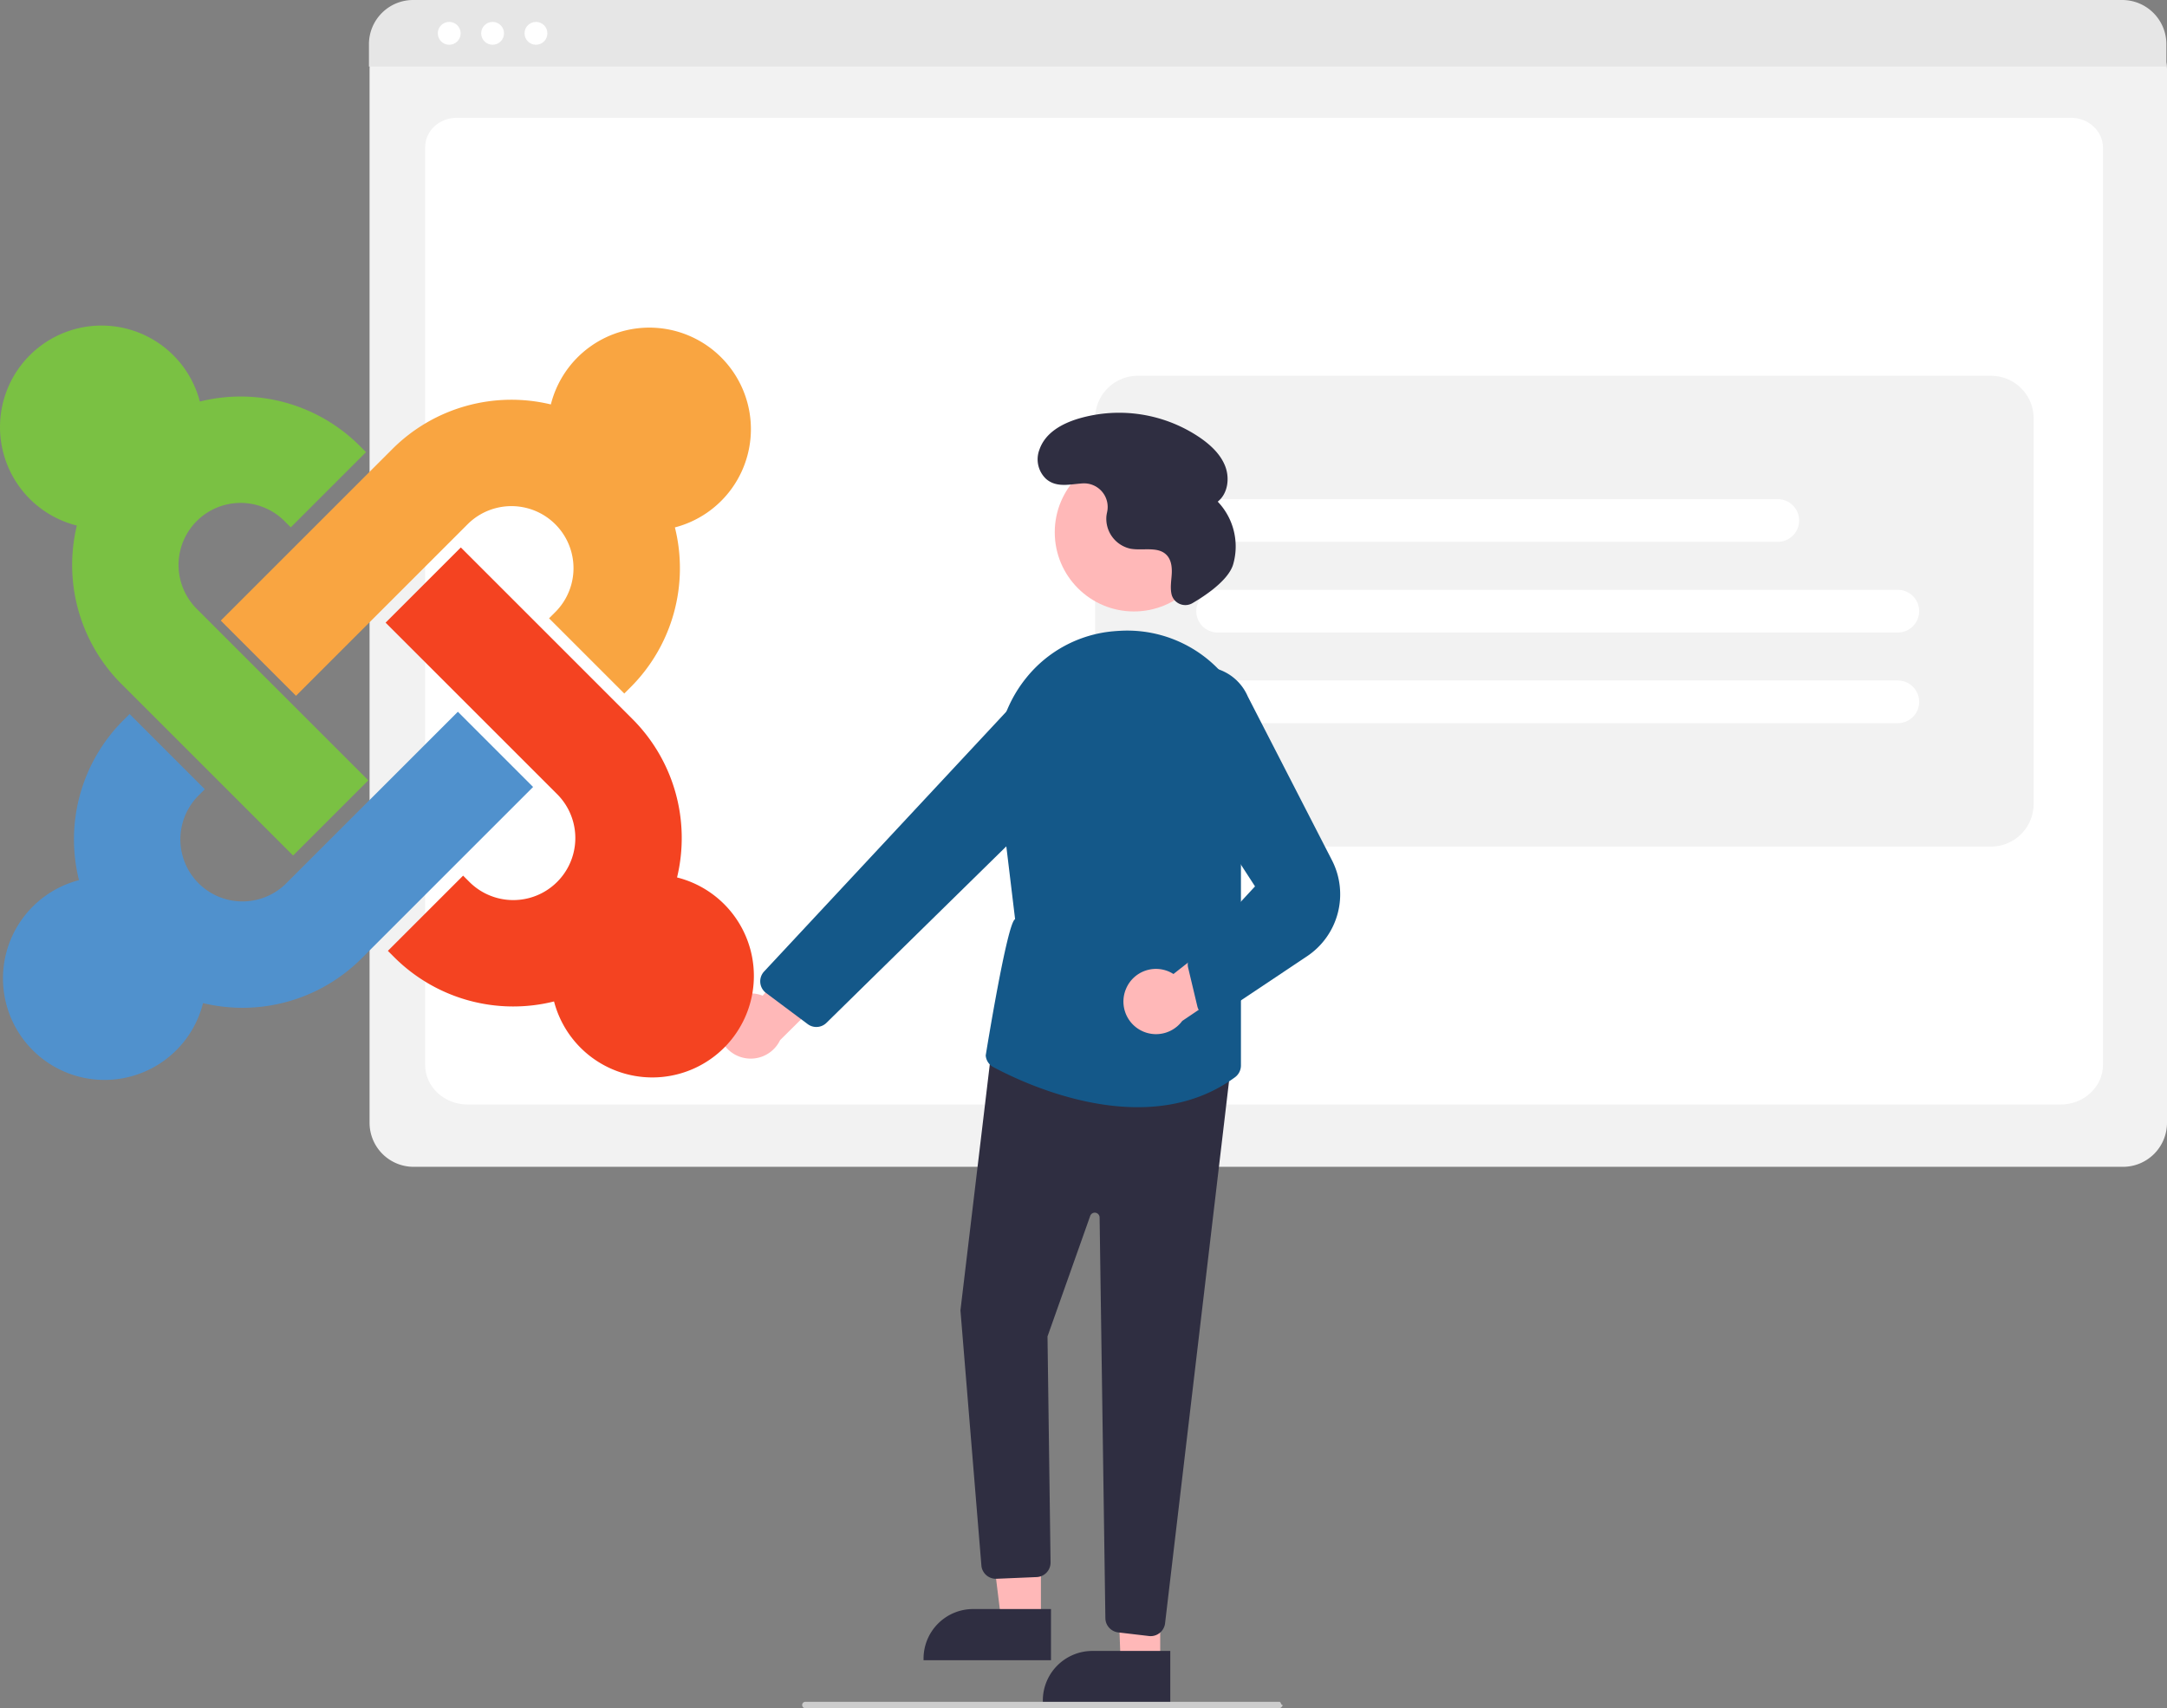 <svg id="a92421f0-ff05-4ba0-a810-ad2a70a509f9" data-name="Layer 1" xmlns="http://www.w3.org/2000/svg" width="672.15" height="530" viewBox="0 0 672.15 530"><rect x="0" y="0" width="672.15" height="530" fill="#808080" stroke="none"/><path d="M922.423,547.018H392.207a13.667,13.667,0,0,1-13.652-13.652V206.424a10.013,10.013,0,0,1,10.001-10.002H925.901A10.186,10.186,0,0,1,936.075,206.597V533.366A13.667,13.667,0,0,1,922.423,547.018Z" transform="translate(-263.925 -185)" fill="#f2f2f2"/><path d="M903.082,527.685H408.934c-7.244,0-13.137-5.519-13.137-12.302V230.678c0-5.031,4.367-9.123,9.735-9.123H906.322c5.457,0,9.896,4.16,9.896,9.274v284.555C916.218,522.166,910.325,527.685,903.082,527.685Z" transform="translate(-263.925 -185)" fill="#fff"/><path d="M935.885,205.643H378.364V198.693A13.713,13.713,0,0,1,392.065,185H922.184a13.713,13.713,0,0,1,13.701,13.693Z" transform="translate(-263.925 -185)" fill="#e6e6e6"/><circle cx="139.339" cy="10.342" r="3.544" fill="#fff"/><circle cx="152.791" cy="10.342" r="3.544" fill="#fff"/><circle cx="166.243" cy="10.342" r="3.544" fill="#fff"/><path d="M616.846,447.656H881.473a13.238,13.238,0,0,0,13.238-13.238V314.822a13.238,13.238,0,0,0-13.238-13.238H616.846a13.238,13.238,0,0,0-13.238,13.238V434.418A13.238,13.238,0,0,0,616.846,447.656Z" transform="translate(-263.925 -185)" fill="#f2f2f2"/><path d="M852.582,381.239H641.6a6.619,6.619,0,1,1,0-13.238H852.582a6.619,6.619,0,0,1,0,13.238Z" transform="translate(-263.925 -185)" fill="#fff"/><path d="M852.582,409.37H641.6a6.619,6.619,0,1,1,0-13.238H852.582a6.619,6.619,0,0,1,0,13.238Z" transform="translate(-263.925 -185)" fill="#fff"/><path d="M815.35,353.108H641.6a6.619,6.619,0,1,1,0-13.238H815.35a6.619,6.619,0,1,1,0,13.238Z" transform="translate(-263.925 -185)" fill="#fff"/><path d="M486.892,501.206a10.056,10.056,0,0,1,13.594-7.277L523.945,466.973l4.983,17.889-23.041,22.856a10.11,10.11,0,0,1-18.995-6.511Z" transform="translate(-263.925 -185)" fill="#ffb8b8"/><circle cx="351.721" cy="165.148" r="24.561" fill="#ffb8b8"/><polygon points="322.867 503.221 310.607 503.22 304.775 455.932 322.869 455.933 322.867 503.221" fill="#ffb8b8"/><path d="M589.918,700.105l-39.531-.001v-.5a15.386,15.386,0,0,1,15.386-15.386h.001l24.144.001Z" transform="translate(-263.925 -185)" fill="#2f2e41"/><polygon points="359.867 516.221 347.607 516.22 345.91 470.062 359.869 468.933 359.867 516.221" fill="#ffb8b8"/><path d="M626.918,713.105l-39.531-.001v-.5a15.386,15.386,0,0,1,15.386-15.386h.001l24.144.001Z" transform="translate(-263.925 -185)" fill="#2f2e41"/><path d="M620.305,692.591l-9.547-1.124a4.512,4.512,0,0,1-3.974-4.404l-1.789-124.339a1.5,1.5,0,0,0-2.914-.479l-13.246,37.399.947,70.102a4.498,4.498,0,0,1-4.229,4.553l-12.464.529a4.527,4.527,0,0,1-4.744-3.925l-6.51-79.301-.004-.05,9.877-82.819,74.183,5.367L625.3,688.65a4.507,4.507,0,0,1-4.466,3.973A4.4,4.4,0,0,1,620.305,692.591Z" transform="translate(-263.925 -185)" fill="#2f2e41"/><path d="M572.026,516.075a4.473,4.473,0,0,1-2.355-3.618s6.671-41.484,9.115-42.263L573.438,425.831a40.909,40.909,0,0,1,8.781-30.49,39.013,39.013,0,0,1,27.032-14.482q1.121-.101,2.23-.154a39.369,39.369,0,0,1,33.134,15.082,40.12,40.12,0,0,1,7.219,36.406l-3,10.439v72.956a4.555,4.555,0,0,1-1.862,3.653c-9.341,6.855-19.897,9.279-30.156,9.279C597.406,528.521,579.06,519.841,572.026,516.075Z" transform="translate(-263.925 -185)" fill="#145889"/><path d="M514.437,502.725l-12.902-9.648a4.499,4.499,0,0,1-.597-6.672l76.863-82.474a15.053,15.053,0,0,1,19.521-2.075l0.0 0a14.978,14.978,0,0,1,1.925,22.976l-78.964,77.502a4.472,4.472,0,0,1-5.362.709A4.621,4.621,0,0,1,514.437,502.725Z" transform="translate(-263.925 -185)" fill="#145889"/><path d="M613.185,491.805a10.056,10.056,0,0,1,14.715-4.607l28.086-22.094,1.55,18.505-26.909,18.144a10.11,10.11,0,0,1-17.442-9.948Z" transform="translate(-263.925 -185)" fill="#ffb8b8"/><path d="M638.324,500.43a4.464,4.464,0,0,1-3.023-3.249l-2.837-11.916a4.437,4.437,0,0,1,1.65-4.612l19.089-20.645-28.079-43.296a15.248,15.248,0,0,1-.462-18.626,15.242,15.242,0,0,1,26.295,2.994l26.104,50.811a23.118,23.118,0,0,1-7.721,29.795l-26.677,17.82a4.461,4.461,0,0,1-2.97,1.137A4.55,4.55,0,0,1,638.324,500.43Z" transform="translate(-263.925 -185)" fill="#145889"/><path d="M633.845,372.106a4.399,4.399,0,0,1-6.493-2.565l-.015-.061c-.5-2.044-.105-4.182.024-6.282s-.089-4.405-1.527-5.941c-2.681-2.863-7.414-1.312-11.271-2.019a9.511,9.511,0,0,1-7.453-10.117c.053-.437.136-.874.23-1.311a7.325,7.325,0,0,0-7.651-8.83c-3.893.244-8.091,1.446-11.329-1.421a8.351,8.351,0,0,1-2.053-8.992c1.812-5.321,6.997-8.129,12.135-9.685a44.588,44.588,0,0,1,37.826,5.999c3.263,2.274,6.314,5.136,7.719,8.856s.762,8.427-2.349,10.904a20.123,20.123,0,0,1,4.765,19.521C644.887,365.142,637.549,369.948,633.845,372.106Z" transform="translate(-263.925 -185)" fill="#2f2e41"/><path d="M382.611,429.163l-2.475,2.475-27.4,27.4a19.25,19.25,0,1,1-27.224-27.224l1.945-1.945-23.335-23.335-1.945,1.945a52.218,52.218,0,0,0-13.753,49.594,31.498,31.498,0,1,0,38.473,38.154,52.214,52.214,0,0,0,49.173-13.856L429.28,429.163,405.945,405.828Z" transform="translate(-263.925 -185)" fill="#5091cd"/><path d="M379.075,377.544l2.475-2.475,27.4-27.4a19.25,19.25,0,0,1,27.224,27.224L434.229,376.837l23.335,23.335,1.945-1.945a52.218,52.218,0,0,0,13.753-49.594,31.498,31.498,0,1,0-38.473-38.154,52.214,52.214,0,0,0-49.173,13.856l-53.21,53.21,23.335,23.335Z" transform="translate(-263.925 -185)" fill="#f9a541"/><path d="M354.822,403.771l-2.475-2.475-27.4-27.4a19.25,19.25,0,1,1,27.224-27.224l1.945,1.945,23.335-23.335-1.945-1.945a52.218,52.218,0,0,0-49.594-13.753,31.498,31.498,0,1,0-38.154,38.473A52.214,52.214,0,0,0,301.612,397.23l53.21,53.21,23.335-23.335Z" transform="translate(-263.925 -185)" fill="#7ac143"/><path d="M406.864,401.522l2.475,2.475L436.739,431.397a19.25,19.25,0,1,1-27.224,27.224l-1.945-1.945L384.236,480.011l1.945,1.945a52.218,52.218,0,0,0,49.594,13.753,31.498,31.498,0,1,0,38.154-38.473,52.214,52.214,0,0,0-13.856-49.173l-53.21-53.21-23.335,23.335Z" transform="translate(-263.925 -185)" fill="#f44321"/><path d="M660.741,715h-147a1,1,0,0,1,0-2h147c.552,0,.448,1,1,1C661.989,714,661.293,715,660.741,715Z" transform="translate(-263.925 -185)" fill="#ccc"/></svg>
